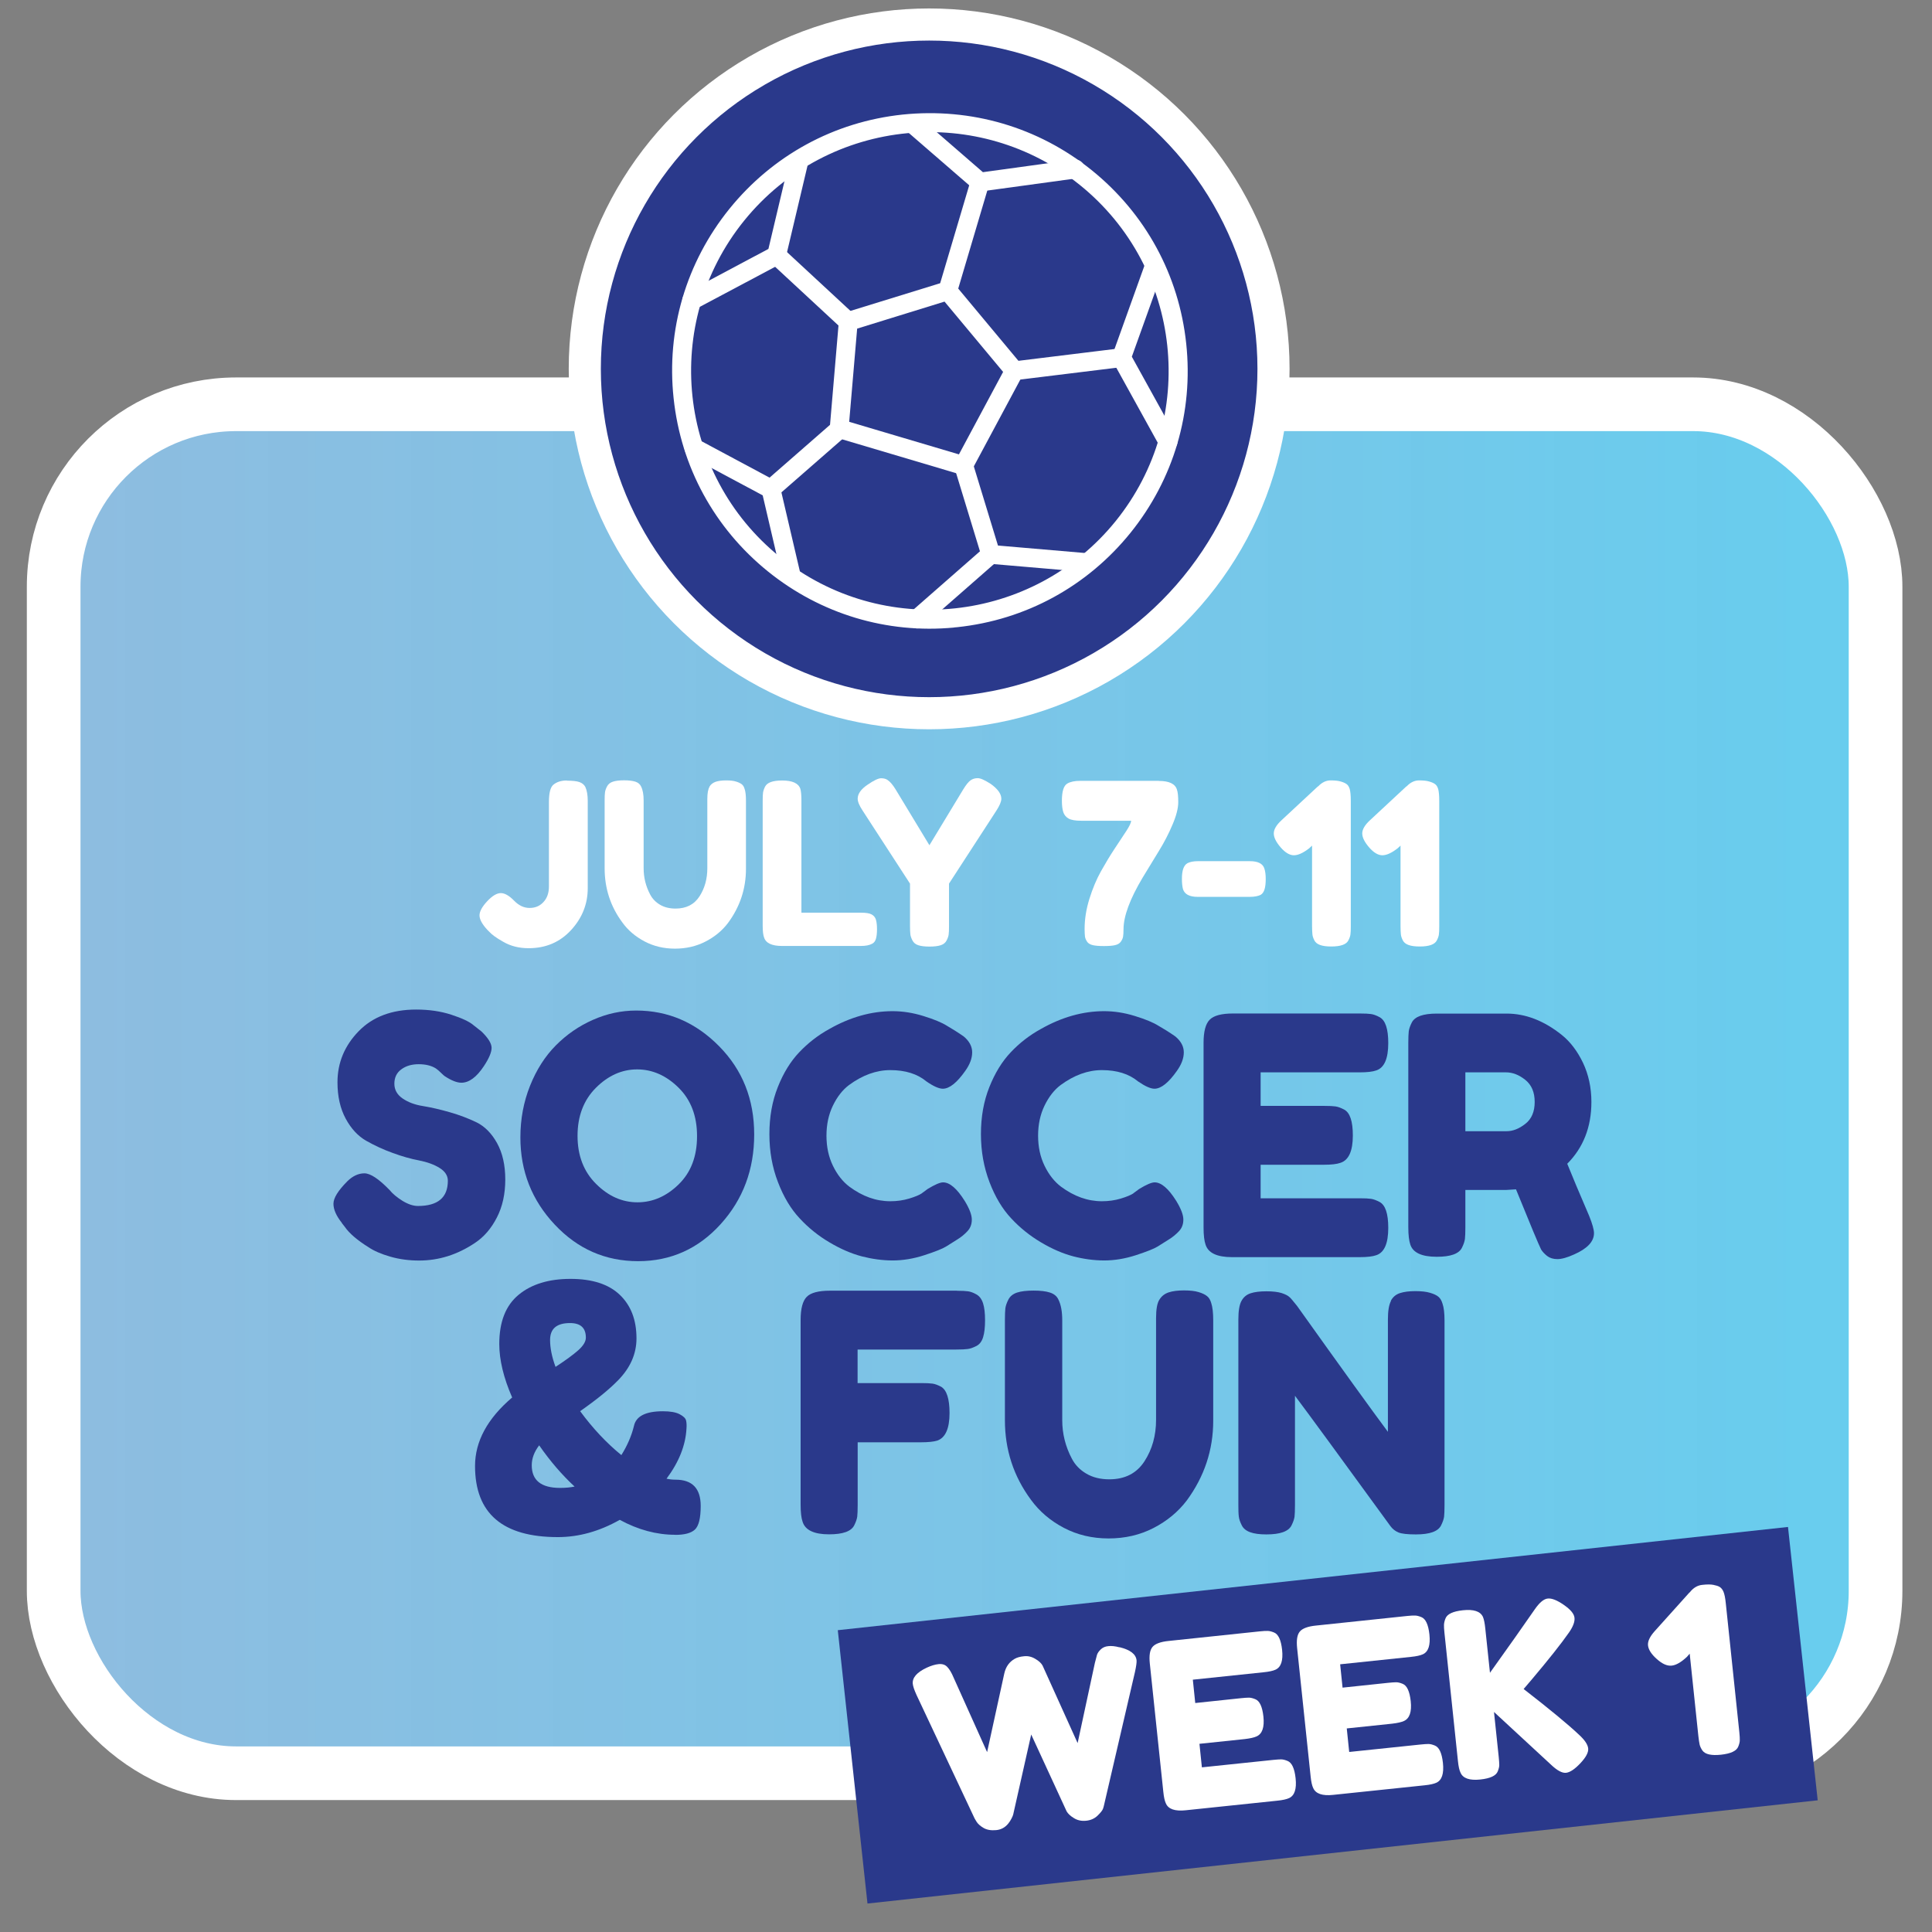 <?xml version="1.0" encoding="UTF-8"?><svg xmlns="http://www.w3.org/2000/svg" xmlns:xlink="http://www.w3.org/1999/xlink" viewBox="0 0 216 216"><rect x="0" y="0" width="216" height="216" fill="#808080" stroke="none"/><defs><style>.d{fill:none;stroke-width:3.59px;}.d,.e{stroke:#fff;stroke-miterlimit:10;}.f{fill:#2a398b;}.g{fill:#fff;}.e{fill:url(#b);stroke-width:6px;}</style><linearGradient id="b" x1="6" y1="121.72" x2="209.69" y2="121.72" gradientTransform="translate(215.69 243.44) rotate(-180)" gradientUnits="userSpaceOnUse"><stop offset="0" stop-color="#8fc3ea" stop-opacity=".9"/><stop offset="1" stop-color="#67cdee"/></linearGradient></defs><g id="a"><rect class="e" x="6" y="45.19" width="203.69" height="153.05" rx="20.39" ry="20.39" transform="translate(215.69 243.44) rotate(180)"/><path class="f" d="M38.22,136.72c-.63-.79-.94-1.5-.94-2.14s.52-1.47,1.55-2.51c.6-.59,1.24-.89,1.91-.89s1.61.62,2.81,1.86c.34.42.82.82,1.44,1.21.62.38,1.2.58,1.73.58,2.23,0,3.35-.94,3.35-2.82,0-.57-.31-1.05-.92-1.43-.61-.38-1.38-.66-2.29-.84-.91-.17-1.9-.45-2.96-.84-1.06-.38-2.04-.84-2.96-1.36-.91-.52-1.68-1.34-2.29-2.47-.61-1.13-.92-2.48-.92-4.07,0-2.18.79-4.08,2.36-5.7,1.57-1.62,3.72-2.43,6.43-2.43,1.44,0,2.76.19,3.95.58s2.01.77,2.47,1.17l.9.71c.74.72,1.12,1.33,1.12,1.82s-.29,1.18-.86,2.04c-.82,1.24-1.66,1.86-2.52,1.86-.5,0-1.13-.25-1.87-.74-.07-.05-.21-.17-.41-.37-.2-.2-.39-.36-.56-.48-.5-.32-1.15-.48-1.93-.48s-1.43.19-1.95.58c-.52.38-.77.92-.77,1.6s.31,1.23.92,1.65,1.38.71,2.29.85c.91.15,1.91.38,2.99.69s2.08.69,2.99,1.13c.91.45,1.68,1.22,2.29,2.32.61,1.1.92,2.46.92,4.07s-.31,3.03-.94,4.25c-.63,1.23-1.44,2.17-2.45,2.84-1.95,1.31-4.03,1.97-6.24,1.97-1.13,0-2.2-.14-3.21-.43s-1.83-.64-2.45-1.06c-1.27-.79-2.16-1.56-2.67-2.3l-.32-.41Z"/><path class="f" d="M71.13,112.98c3.56,0,6.64,1.33,9.26,3.98,2.62,2.65,3.93,5.94,3.93,9.87s-1.25,7.27-3.75,10.03c-2.5,2.76-5.58,4.14-9.23,4.14s-6.76-1.36-9.32-4.09c-2.56-2.72-3.84-5.97-3.84-9.74,0-2.06.36-3.98,1.08-5.78s1.68-3.3,2.88-4.51c1.2-1.21,2.58-2.17,4.15-2.86,1.56-.69,3.17-1.04,4.83-1.04ZM64.57,126.99c0,2.21.69,4,2.07,5.37,1.38,1.38,2.93,2.06,4.63,2.06s3.24-.67,4.61-2.01c1.37-1.34,2.05-3.13,2.05-5.39s-.69-4.06-2.07-5.42c-1.38-1.36-2.93-2.04-4.63-2.04s-3.24.69-4.61,2.06-2.05,3.17-2.05,5.37Z"/><path class="f" d="M103.06,133.41l.65-.48c.82-.5,1.39-.74,1.73-.74.74,0,1.55.69,2.42,2.08.53.87.79,1.56.79,2.08s-.16.95-.49,1.3c-.32.35-.7.66-1.14.93-.43.27-.85.53-1.24.78-.4.25-1.21.57-2.43.97-1.23.4-2.41.59-3.55.59s-2.29-.16-3.46-.46c-1.17-.31-2.37-.83-3.6-1.56-1.24-.73-2.35-1.62-3.33-2.68-.99-1.05-1.8-2.4-2.43-4.05-.64-1.65-.96-3.44-.96-5.37s.31-3.68.94-5.26c.62-1.57,1.42-2.87,2.4-3.9s2.08-1.89,3.33-2.58c2.35-1.34,4.72-2.01,7.1-2.01,1.13,0,2.28.18,3.44.54,1.17.36,2.05.72,2.65,1.1l.86.52c.43.27.77.5,1.01.67.62.52.94,1.11.94,1.77s-.25,1.34-.76,2.06c-.94,1.34-1.78,2.01-2.52,2.01-.43,0-1.05-.27-1.84-.82-1.01-.84-2.35-1.26-4.04-1.26-1.56,0-3.1.56-4.61,1.67-.72.54-1.32,1.31-1.8,2.3-.48.99-.72,2.11-.72,3.36s.24,2.37.72,3.36c.48.99,1.09,1.77,1.84,2.34,1.47,1.09,2.99,1.63,4.58,1.63.74,0,1.45-.1,2.11-.3.66-.2,1.14-.4,1.42-.59Z"/><path class="f" d="M126.71,133.41l.65-.48c.82-.5,1.39-.74,1.73-.74.74,0,1.55.69,2.42,2.08.53.87.79,1.56.79,2.08s-.16.95-.49,1.3c-.33.35-.7.66-1.14.93-.43.27-.85.53-1.24.78-.4.25-1.21.57-2.43.97-1.23.4-2.41.59-3.55.59s-2.3-.16-3.46-.46c-1.17-.31-2.37-.83-3.6-1.56s-2.35-1.62-3.33-2.68c-.99-1.05-1.8-2.4-2.43-4.05s-.96-3.44-.96-5.37.31-3.68.94-5.26,1.42-2.87,2.4-3.9c.97-1.03,2.08-1.89,3.33-2.58,2.35-1.34,4.72-2.01,7.1-2.01,1.13,0,2.28.18,3.44.54,1.17.36,2.05.72,2.65,1.1l.87.52c.43.27.77.5,1.01.67.62.52.94,1.11.94,1.77s-.25,1.34-.76,2.06c-.94,1.34-1.78,2.01-2.52,2.01-.43,0-1.04-.27-1.84-.82-1.01-.84-2.36-1.26-4.04-1.26-1.56,0-3.1.56-4.61,1.67-.72.54-1.32,1.31-1.8,2.3-.48.99-.72,2.11-.72,3.36s.24,2.37.72,3.36c.48.99,1.09,1.77,1.84,2.34,1.47,1.09,2.99,1.63,4.58,1.63.74,0,1.45-.1,2.11-.3.66-.2,1.14-.4,1.42-.59Z"/><path class="f" d="M140.94,133.97h11.1c.55,0,.97.02,1.24.06.28.04.59.16.96.35.65.35.97,1.31.97,2.9,0,1.73-.44,2.75-1.33,3.05-.41.15-1.03.22-1.87.22h-14.27c-1.68,0-2.67-.47-2.96-1.41-.14-.4-.22-1.03-.22-1.9v-20.66c0-1.26.23-2.12.69-2.58.46-.46,1.32-.69,2.59-.69h14.2c.55,0,.97.02,1.24.06.28.04.59.15.96.35.65.35.97,1.31.97,2.9,0,1.73-.44,2.75-1.33,3.05-.41.15-1.03.22-1.87.22h-11.07v3.75h7.14c.55,0,.97.02,1.24.06.28.04.59.16.96.35.65.35.97,1.31.97,2.9,0,1.73-.46,2.75-1.37,3.05-.41.15-1.03.22-1.87.22h-7.07v3.75Z"/><path class="f" d="M177.67,135.94c.36.89.54,1.54.54,1.93,0,.94-.75,1.73-2.23,2.38-.77.35-1.39.52-1.86.52s-.85-.12-1.15-.35c-.3-.24-.52-.48-.67-.72-.24-.47-1.18-2.71-2.81-6.73l-1.12.07h-4.54v4.2c0,.57-.02,1-.05,1.28-.04.29-.15.61-.34.99-.34.67-1.27,1-2.81,1-1.68,0-2.67-.46-2.96-1.38-.14-.42-.22-1.06-.22-1.93v-20.62c0-.57.02-1,.05-1.28.04-.28.15-.61.34-.98.34-.67,1.27-1,2.81-1h7.79c2.11,0,4.17.79,6.16,2.38.96.77,1.75,1.81,2.38,3.12.62,1.31.94,2.78.94,4.38,0,2.8-.9,5.1-2.7,6.91.53,1.31,1.34,3.26,2.45,5.83ZM163.83,126.47h4.61c.7,0,1.39-.27,2.09-.82.7-.54,1.05-1.36,1.05-2.45s-.35-1.91-1.05-2.47c-.7-.56-1.42-.84-2.16-.84h-4.54v6.58Z"/><path class="f" d="M75.49,171.59c-2.09,0-4.16-.56-6.2-1.67-2.28,1.29-4.59,1.93-6.92,1.93-6.18,0-9.26-2.65-9.26-7.95,0-2.75,1.38-5.3,4.15-7.66-.96-2.2-1.44-4.2-1.44-5.98,0-2.48.72-4.31,2.16-5.5,1.44-1.19,3.38-1.78,5.8-1.78s4.27.59,5.51,1.78c1.25,1.19,1.87,2.81,1.87,4.87,0,1.73-.69,3.29-2.05,4.68-1.01,1.04-2.43,2.19-4.25,3.46,1.42,1.93,2.96,3.57,4.61,4.91.67-1.07,1.14-2.16,1.41-3.27.24-1.09,1.32-1.63,3.24-1.63.82,0,1.44.11,1.86.33.42.22.66.45.72.69.06.24.08.54.05.91-.1,1.88-.84,3.75-2.23,5.61.36.08.7.11,1.01.11,1.87,0,2.81.98,2.81,2.94,0,1.36-.22,2.24-.65,2.64-.43.4-1.17.59-2.2.59ZM62.62,166.35c.6,0,1.14-.05,1.62-.15-1.39-1.29-2.72-2.82-3.96-4.61-.55.72-.83,1.46-.83,2.23,0,1.69,1.06,2.53,3.17,2.53ZM61.5,149.81c0,.89.2,1.9.61,3.01,1.13-.74,1.98-1.36,2.54-1.86.56-.5.85-.97.85-1.41,0-1.09-.59-1.63-1.77-1.63-1.49,0-2.23.63-2.23,1.89Z"/><path class="f" d="M106.99,144.31c.55,0,.97.02,1.24.06.28.04.59.15.94.35.35.2.59.53.74,1s.22,1.1.22,1.89-.07,1.42-.22,1.9-.4.8-.76.98-.68.3-.96.33c-.28.04-.7.06-1.28.06h-11.03v3.75h7.1c.58,0,1,.02,1.28.06.28.04.59.16.96.35.62.37.94,1.35.94,2.94,0,1.73-.46,2.76-1.37,3.08-.38.12-1,.19-1.84.19h-7.06v7.02c0,.59-.02,1.03-.05,1.3-.04.27-.15.59-.34.97-.34.67-1.27,1-2.81,1-1.68,0-2.67-.47-2.96-1.41-.14-.4-.22-1.03-.22-1.9v-20.66c0-1.26.23-2.12.68-2.58s1.32-.69,2.6-.69h14.2Z"/><path class="f" d="M129.62,145.31c.24-.4.59-.67,1.04-.82s1.03-.22,1.71-.22,1.23.06,1.64.19c.41.12.72.27.94.45.22.17.37.43.47.78.14.42.22,1.07.22,1.93v11.22c0,3.27-.99,6.24-2.96,8.92-.96,1.26-2.2,2.29-3.71,3.07-1.51.78-3.19,1.17-5.03,1.17s-3.51-.4-5.01-1.19-2.72-1.83-3.66-3.12c-1.95-2.63-2.92-5.6-2.92-8.92v-11.18c0-.59.02-1.03.05-1.32.04-.28.15-.61.34-.98s.52-.63.97-.78c.46-.15,1.07-.22,1.84-.22s1.38.07,1.84.22c.46.15.77.41.94.78.29.57.43,1.35.43,2.34v11.15c0,1.51.36,2.95,1.08,4.31.36.69.9,1.25,1.62,1.67.72.42,1.57.63,2.56.63,1.75,0,3.06-.67,3.93-2.01s1.3-2.89,1.3-4.65v-11.37c0-.97.12-1.65.36-2.04Z"/><path class="f" d="M155.49,145.44c.23-.43.57-.72,1.03-.87.46-.15,1.03-.22,1.71-.22s1.24.06,1.66.19c.42.12.73.27.94.45.2.17.35.43.45.78.14.4.22,1.03.22,1.89v20.62c0,.59-.02,1.03-.05,1.3-.04.27-.15.59-.34.97-.34.67-1.27,1-2.81,1-.94,0-1.59-.07-1.95-.22-.36-.15-.66-.38-.9-.71-5.41-7.43-8.96-12.29-10.67-14.57v12.23c0,.59-.02,1.03-.05,1.3-.04.27-.15.59-.34.97-.34.67-1.27,1-2.81,1s-2.4-.33-2.74-1c-.19-.37-.31-.71-.34-1-.04-.3-.05-.73-.05-1.3v-20.73c0-.94.11-1.63.34-2.06.23-.43.57-.72,1.03-.87.46-.15,1.04-.22,1.77-.22s1.29.07,1.71.2c.42.14.71.29.88.46.1.07.37.4.83.97,5.07,7.11,8.46,11.8,10.16,14.08v-12.56c0-.94.11-1.63.34-2.06Z"/><rect class="f" x="95.01" y="176.4" width="106.86" height="30.74" transform="translate(-19.84 17.15) rotate(-6.2)"/><path class="g" d="M125.17,184.16c1.2.29,1.83.78,1.9,1.47.02.22-.04.66-.18,1.3l-3.45,14.85c-.02.12-.07.28-.13.46-.07.18-.27.43-.61.76-.34.32-.76.51-1.27.56-.51.05-.96-.04-1.36-.29-.4-.24-.67-.5-.82-.76l-3.96-8.59c-1.32,5.84-1.99,8.82-2.01,8.93-.02.11-.09.26-.19.46-.1.2-.22.39-.36.56-.35.44-.81.69-1.36.74s-1.02-.02-1.4-.24-.64-.46-.79-.7l-.22-.37-6.49-13.8c-.25-.55-.39-.96-.42-1.24-.07-.69.45-1.29,1.56-1.81.48-.22.92-.36,1.33-.4.4-.04.73.06.97.32.24.25.48.65.71,1.2l3.74,8.32,1.92-8.79c.17-.75.55-1.29,1.16-1.64.26-.15.61-.25,1.05-.29.44-.05.86.05,1.27.3.41.24.68.5.81.76l3.91,8.65,1.93-8.97c.1-.41.18-.71.24-.91.07-.2.21-.4.42-.6s.49-.33.84-.36c.34-.04.76,0,1.24.13Z"/><path class="g" d="M134.39,197.59l7.95-.83c.4-.04.69-.06.89-.06.2,0,.44.06.71.17.49.19.79.84.91,1.94.13,1.21-.12,1.94-.73,2.22-.28.13-.72.23-1.33.29l-10.22,1.07c-1.21.13-1.95-.13-2.22-.76-.13-.26-.23-.7-.29-1.3l-1.51-14.35c-.09-.88,0-1.49.3-1.85.29-.35.9-.58,1.81-.67l10.17-1.07c.4-.04.69-.06.89-.05.2,0,.44.06.71.17.49.19.79.84.91,1.94.13,1.21-.12,1.94-.73,2.22-.28.13-.72.23-1.33.29l-7.92.83.27,2.61,5.11-.54c.4-.04.69-.06.89-.06.2,0,.44.06.71.17.49.19.79.84.91,1.94.13,1.2-.13,1.94-.76,2.22-.28.13-.72.23-1.33.3l-5.06.53.27,2.61Z"/><path class="g" d="M150.86,195.87l7.95-.83c.39-.04.69-.06.89-.06.2,0,.44.06.71.17.49.19.79.84.91,1.94.13,1.21-.12,1.94-.73,2.22-.28.13-.72.23-1.33.29l-10.22,1.07c-1.2.13-1.94-.13-2.22-.76-.13-.26-.23-.7-.29-1.3l-1.51-14.35c-.09-.88,0-1.49.3-1.85.29-.35.9-.58,1.81-.67l10.17-1.07c.4-.04.69-.06.89-.05.2,0,.44.06.71.17.49.19.79.84.91,1.94.13,1.21-.12,1.94-.73,2.22-.28.13-.72.23-1.33.29l-7.92.83.27,2.61,5.11-.54c.4-.04.69-.06.89-.06.2,0,.44.06.71.17.49.19.79.84.91,1.94.13,1.2-.13,1.94-.76,2.22-.28.13-.72.23-1.33.3l-5.06.53.27,2.61Z"/><path class="g" d="M170.34,188.83c2.9,2.25,4.97,3.96,6.2,5.12.63.58.97,1.08,1.02,1.52.05.44-.24.99-.87,1.66-.63.67-1.16,1.02-1.6,1.07-.44.05-1.01-.26-1.7-.92l-6.36-5.88.53,5.03c.04.41.06.72.06.91,0,.19-.06.42-.17.7-.19.49-.84.79-1.94.91-1.21.13-1.95-.13-2.22-.76-.13-.26-.23-.7-.29-1.3l-1.51-14.35c-.04-.4-.06-.69-.05-.89s.06-.44.17-.71c.19-.49.84-.79,1.94-.91,1.21-.13,1.95.12,2.24.73.12.28.21.73.27,1.33l.52,4.93c2.06-2.88,3.73-5.24,5-7.08.53-.77,1.02-1.18,1.46-1.22.45-.05,1.05.19,1.8.71.75.52,1.15,1,1.19,1.44.05.44-.16.99-.61,1.64-.88,1.26-2.26,3-4.15,5.24l-.93,1.09Z"/><path class="g" d="M188.93,178.01c.4-.5.86-.77,1.39-.82.52-.06.94-.06,1.24,0,.3.06.54.13.7.23s.31.27.42.52c.12.28.21.73.27,1.35l1.51,14.38c.04.4.06.7.05.89,0,.2-.06.44-.17.71-.19.49-.84.79-1.94.91-1.07.11-1.75-.04-2.06-.46-.17-.24-.27-.47-.32-.68-.05-.21-.09-.52-.14-.94l-.97-9.22-.3.35c-.65.61-1.22.94-1.72.99-.5.05-1.05-.19-1.66-.74-.61-.54-.93-1.05-.98-1.52-.05-.46.21-1,.77-1.62l3.83-4.26.07-.06Z"/><circle class="f" cx="103.88" cy="41.24" r="38.5"/><path class="g" d="M106.67,70.16c-7.53.71-14.91-1.51-20.81-6.27-5.99-4.84-9.74-11.71-10.55-19.37-.82-7.65,1.4-15.17,6.23-21.16,4.84-5.99,11.71-9.74,19.37-10.55,7.66-.79,15.17,1.4,21.16,6.23,5.99,4.84,9.74,11.71,10.55,19.37.82,7.65-1.4,15.17-6.23,21.16-4.84,5.99-11.71,9.74-19.37,10.55-.12.01-.23.02-.35.03ZM101.45,14.89c-6.92.65-13.57,3.98-18.27,9.8-9.25,11.46-7.45,28.31,4,37.56,11.46,9.25,28.31,7.45,37.56-4,9.25-11.46,7.45-28.31-4-37.56-5.64-4.55-12.59-6.43-19.29-5.8Z"/><path class="g" d="M107.83,53.1c-.13.01-.27,0-.4-.04l-13.91-4.13c-.48-.14-.79-.6-.75-1.1l1.02-11.98c.04-.43.33-.79.74-.92l11.12-3.43c.41-.12.85,0,1.12.33l7.45,8.94c.27.33.32.79.12,1.17l-5.68,10.6c-.17.32-.49.52-.83.55ZM94.94,47.16l12.27,3.64,4.94-9.22-6.55-7.86-9.77,3.02-.89,10.42Z"/><path class="g" d="M109.66,21.41c-.29.03-.57-.06-.79-.25l-7.25-6.28c-.44-.38-.49-1.05-.11-1.49.38-.44,1.05-.49,1.49-.11l6.89,5.97,10.18-1.4c.57-.08,1.11.32,1.19.9.08.58-.32,1.11-.9,1.19l-10.66,1.46s-.03,0-.04,0Z"/><path class="g" d="M88.48,65.14c-.52.05-1-.29-1.12-.81l-2.09-8.95-8.19-4.38c-.51-.27-.71-.91-.43-1.43.28-.51.91-.71,1.43-.43l8.61,4.61c.27.14.46.39.53.69l2.2,9.41c.13.57-.22,1.13-.79,1.27-.05.01-.09.02-.14.02Z"/><path class="g" d="M102.62,70.25c-.33.03-.66-.09-.89-.35-.38-.44-.34-1.1.1-1.49l8.24-7.22c.22-.19.5-.28.78-.26l10.72.92c.58.05,1.01.56.96,1.14-.05.58-.56,1.01-1.14.96l-10.27-.88-7.91,6.93c-.17.15-.38.24-.59.26Z"/><path class="g" d="M77.43,34.64c-.41.04-.82-.17-1.03-.55-.27-.51-.08-1.15.44-1.43l9.07-4.83,2.37-10c.13-.57.7-.92,1.27-.78.57.13.92.7.78,1.27l-2.48,10.47c-.07.3-.26.55-.53.69l-9.5,5.05c-.13.07-.26.11-.39.12Z"/><path class="g" d="M130.68,50.44c-.4.04-.81-.16-1.02-.54l-5.2-9.41c-.15-.27-.17-.58-.07-.87l3.63-10.12c.2-.55.8-.83,1.35-.64.55.2.83.8.64,1.35l-3.47,9.67,4.97,8.99c.28.51.1,1.15-.41,1.43-.13.07-.27.11-.41.13Z"/><path class="g" d="M86.28,55.73c-.33.03-.66-.09-.89-.36-.38-.44-.34-1.1.1-1.49l7.67-6.7c.44-.38,1.1-.34,1.49.1.38.44.34,1.1-.1,1.49l-7.67,6.7c-.17.15-.38.24-.59.26Z"/><path class="g" d="M110.87,63.03c-.49.05-.96-.25-1.11-.74l-3.01-9.87c-.17-.56.14-1.15.7-1.32.55-.17,1.15.14,1.32.7l3.01,9.87c.17.56-.14,1.15-.7,1.32-.07.02-.14.04-.21.04Z"/><path class="g" d="M94.97,37.05c-.29.03-.59-.06-.82-.28l-8.04-7.45c-.43-.4-.45-1.06-.06-1.49.4-.43,1.06-.45,1.49-.06l8.04,7.45c.43.4.45,1.06.06,1.49-.18.2-.42.31-.67.33Z"/><path class="g" d="M106.06,33.56c-.13.01-.26,0-.4-.04-.56-.17-.88-.75-.71-1.31l3.6-12.14c.17-.56.75-.88,1.31-.71.56.17.88.75.71,1.31l-3.6,12.14c-.13.42-.5.71-.91.75Z"/><path class="g" d="M113.51,42.5c-.57.05-1.08-.35-1.14-.92-.07-.58.34-1.1.92-1.17l11.97-1.47c.58-.05,1.1.34,1.17.92s-.34,1.1-.92,1.17l-11.97,1.47s-.02,0-.03,0Z"/><circle class="d" cx="103.88" cy="41.24" r="38.5"/></g><g id="c"><path class="g" d="M63.38,87.28c.64,0,1.1.05,1.41.16.3.11.52.29.65.54.18.39.27.91.27,1.56v9.76c0,1.77-.62,3.33-1.86,4.68-1.24,1.35-2.82,2.03-4.75,2.03-1.08,0-2.03-.24-2.86-.73-.75-.42-1.27-.8-1.57-1.14l-.2-.2c-.57-.62-.86-1.16-.86-1.6s.29-.97.86-1.58c.57-.61,1.08-.91,1.52-.91s.93.28,1.47.83c.54.56,1.12.83,1.75.83s1.15-.22,1.55-.66c.41-.44.61-1.02.61-1.74v-9.43c0-1.01.16-1.66.49-1.94.38-.32.88-.48,1.52-.48Z"/><path class="g" d="M79.31,87.96c.16-.27.4-.45.71-.56.31-.1.7-.15,1.16-.15s.84.04,1.11.13c.28.08.49.19.64.3.15.12.25.29.32.53.1.29.15.72.15,1.31v7.62c0,2.22-.67,4.24-2.01,6.05-.65.86-1.49,1.55-2.52,2.08-1.03.53-2.17.79-3.41.79s-2.38-.27-3.4-.81c-1.02-.54-1.85-1.24-2.48-2.12-1.32-1.78-1.98-3.8-1.98-6.05v-7.59c0-.4.01-.7.04-.9.02-.19.1-.42.23-.67.13-.25.35-.43.66-.53.31-.1.73-.15,1.25-.15s.94.05,1.25.15c.31.1.52.28.64.53.2.39.29.92.29,1.59v7.57c0,1.03.24,2,.73,2.93.25.47.61.85,1.1,1.14.49.29,1.07.43,1.74.43,1.19,0,2.08-.45,2.67-1.36.59-.91.88-1.96.88-3.15v-7.72c0-.66.08-1.12.25-1.39Z"/><path class="g" d="M89.61,102.04h6.66c.54,0,.93.06,1.17.19.24.13.41.32.49.59.08.27.12.63.12,1.07s-.04.8-.12,1.07c-.08.27-.22.45-.42.55-.31.17-.73.25-1.27.25h-8.81c-1.14,0-1.81-.32-2.01-.96-.1-.27-.15-.7-.15-1.29v-14.03c0-.39.01-.68.04-.87s.1-.42.23-.67c.23-.45.86-.68,1.91-.68,1.14,0,1.82.31,2.03.93.08.29.12.72.12,1.31v12.51Z"/><path class="g" d="M110.75,87.63c.8.57,1.2,1.13,1.2,1.67,0,.32-.19.77-.56,1.34l-5.29,8.15v4.82c0,.39-.01.68-.04.87-.02.19-.1.42-.23.67-.13.25-.35.43-.66.53-.31.1-.73.15-1.25.15s-.94-.05-1.25-.15c-.31-.1-.53-.28-.66-.54s-.21-.49-.23-.68-.04-.49-.04-.9v-4.77l-5.29-8.15c-.38-.57-.56-1.02-.56-1.34,0-.54.36-1.06,1.08-1.55.72-.5,1.23-.74,1.54-.74s.55.07.73.2c.28.19.57.53.88,1.03l3.79,6.26,3.79-6.26c.31-.5.58-.84.81-1,.23-.16.49-.24.8-.24s.78.21,1.43.63Z"/><path class="g" d="M129.57,87.31c1.14,0,1.81.32,2.01.96.1.27.15.74.15,1.41s-.21,1.51-.64,2.51c-.42,1-.93,1.99-1.53,2.96-.6.98-1.2,1.96-1.8,2.95-1.44,2.41-2.15,4.34-2.15,5.8,0,.37-.02.64-.05.82-.03.18-.11.36-.25.56s-.35.32-.65.39c-.3.07-.71.1-1.24.1s-.93-.03-1.24-.1c-.3-.07-.52-.2-.65-.4-.13-.2-.21-.39-.23-.57-.02-.18-.04-.46-.04-.85,0-1.09.18-2.22.54-3.37.36-1.15.79-2.18,1.3-3.09s1.01-1.74,1.52-2.51c.5-.77.94-1.42,1.3-1.97.36-.55.54-.93.54-1.15h-5.58c-.65,0-1.13-.08-1.42-.25-.29-.17-.49-.41-.59-.73-.1-.32-.15-.74-.15-1.26s.05-.94.15-1.26.25-.54.46-.66c.34-.2.82-.3,1.42-.3h8.81Z"/><path class="g" d="M139.72,100.27h-5.82c-.91,0-1.46-.29-1.64-.86-.08-.3-.12-.69-.12-1.16s.05-.85.15-1.13.25-.49.46-.61c.29-.15.68-.23,1.17-.23h5.82c.91,0,1.45.28,1.62.83.1.3.15.69.15,1.16s-.04.85-.13,1.15c-.09.29-.23.5-.43.62-.29.15-.7.23-1.22.23Z"/><path class="g" d="M147.38,87.91c.42-.44.88-.66,1.38-.66s.88.04,1.16.13c.28.08.49.18.64.29s.26.29.34.54c.08.29.12.73.12,1.34v14.05c0,.39-.01.68-.04.87-.02.19-.1.42-.23.67-.23.45-.86.68-1.91.68s-1.64-.22-1.88-.66c-.13-.25-.21-.48-.23-.69-.02-.21-.04-.52-.04-.92v-9.01l-.32.3c-.67.52-1.24.78-1.71.78s-.97-.29-1.48-.88-.77-1.11-.77-1.56.29-.95.88-1.49l4.01-3.73.07-.05Z"/><path class="g" d="M157.27,87.91c.42-.44.88-.66,1.38-.66s.88.04,1.16.13c.28.08.49.18.64.29s.26.29.34.54c.08.29.12.73.12,1.34v14.05c0,.39-.01.68-.04.87-.02.19-.1.42-.23.67-.23.45-.86.68-1.91.68s-1.64-.22-1.88-.66c-.13-.25-.21-.48-.23-.69-.02-.21-.04-.52-.04-.92v-9.01l-.32.3c-.67.52-1.24.78-1.71.78s-.97-.29-1.48-.88-.77-1.11-.77-1.56.29-.95.88-1.49l4.01-3.73.07-.05Z"/></g></svg>
